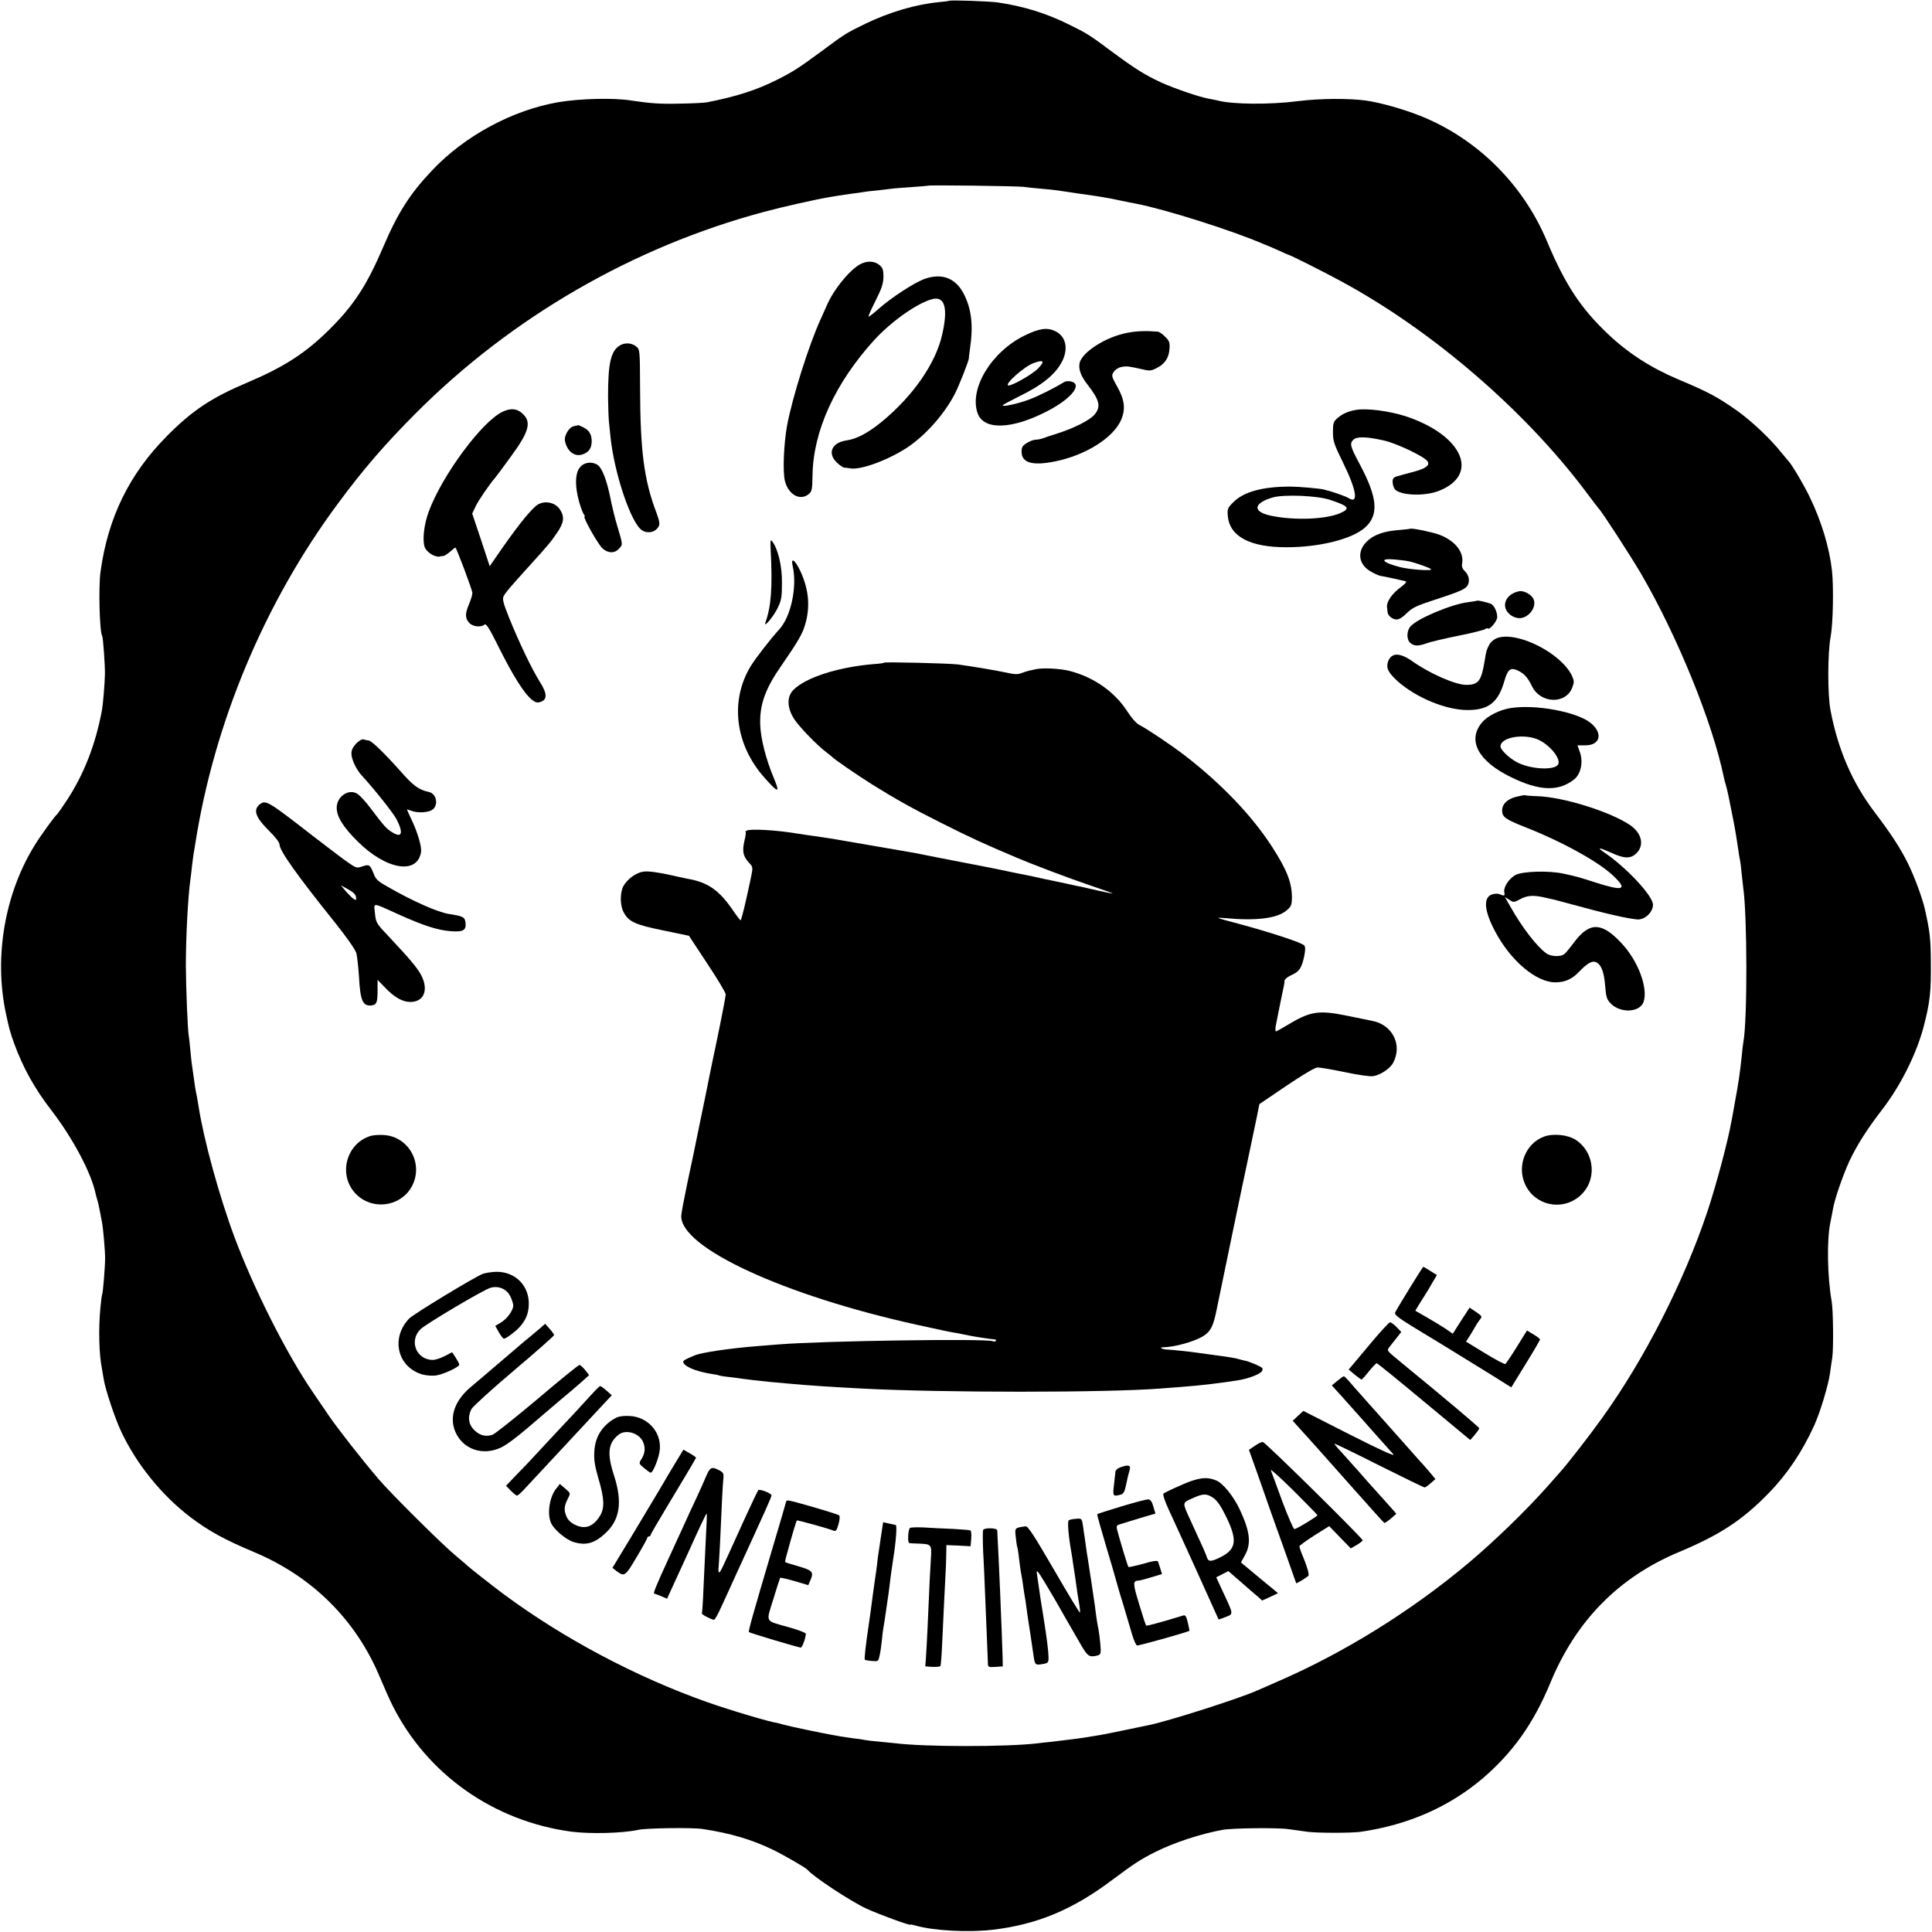 <?xml version="1.0" standalone="no"?>
<!DOCTYPE svg PUBLIC "-//W3C//DTD SVG 20010904//EN"
 "http://www.w3.org/TR/2001/REC-SVG-20010904/DTD/svg10.dtd">
<svg version="1.0" xmlns="http://www.w3.org/2000/svg"
 width="1182pt" height="1182pt" viewBox="0 0 1182 1182"
 preserveAspectRatio="xMidYMid meet">
<g transform="translate(0,1182) scale(0.1,-0.1)"
fill="#000000" stroke="none">
<path d="M5808 11815 c-2 -1 -30 -5 -63 -8 -144 -14 -303 -61 -450 -132 -123
-60 -121 -59 -275 -173 -133 -98 -169 -121 -266 -170 -127 -64 -251 -103 -429
-138 -16 -3 -91 -7 -165 -8 -122 -3 -178 1 -305 20 -104 16 -306 11 -438 -11
-280 -48 -573 -205 -773 -417 -135 -142 -210 -259 -299 -468 -102 -238 -181
-359 -334 -510 -143 -141 -275 -226 -497 -320 -220 -93 -338 -171 -494 -329
-229 -231 -360 -499 -405 -829 -13 -91 -6 -367 10 -392 6 -9 18 -183 17 -235
-1 -56 -12 -187 -18 -219 -40 -213 -109 -389 -214 -551 -29 -44 -56 -82 -59
-85 -14 -10 -99 -127 -138 -190 -183 -295 -250 -680 -178 -1025 23 -106 24
-110 51 -187 53 -147 126 -279 230 -413 131 -171 242 -380 269 -508 2 -10 7
-27 10 -37 6 -18 9 -35 20 -90 3 -14 7 -35 9 -48 7 -33 20 -181 19 -222 0 -51
-13 -212 -18 -219 -2 -3 -7 -42 -11 -86 -12 -123 -8 -286 10 -370 2 -11 7 -40
11 -65 10 -62 68 -236 105 -315 93 -200 249 -393 425 -527 111 -84 205 -136
390 -214 357 -150 624 -416 770 -767 26 -61 60 -139 77 -172 211 -420 618
-707 1093 -771 116 -15 314 -10 410 11 49 11 335 15 395 5 170 -26 295 -63
425 -125 67 -32 204 -111 215 -124 36 -43 264 -193 359 -237 75 -35 271 -107
271 -99 0 2 15 -1 33 -6 106 -31 323 -43 472 -25 270 32 486 122 725 301 138
103 179 130 267 174 118 59 277 111 413 136 59 11 341 14 405 4 33 -5 85 -12
115 -16 64 -8 267 -8 325 0 289 42 538 151 744 325 186 159 313 337 416 586
157 381 419 647 788 801 250 105 388 195 550 362 111 114 203 251 276 411 37
81 87 248 97 320 3 26 10 69 14 96 8 55 6 291 -4 346 -26 147 -30 374 -8 480
6 30 14 67 16 82 10 61 61 208 101 295 46 97 106 192 199 313 113 146 210 340
254 505 40 153 47 216 45 405 -1 139 -6 182 -37 320 -15 65 -62 194 -102 275
-45 92 -105 185 -205 316 -136 179 -224 382 -270 624 -18 94 -18 349 1 450 15
82 19 304 8 405 -16 141 -64 299 -134 445 -37 78 -116 210 -133 225 -3 3 -24
28 -46 55 -63 80 -183 193 -270 254 -117 82 -176 114 -360 191 -165 70 -302
158 -426 275 -168 159 -263 303 -375 570 -146 348 -427 627 -774 766 -103 41
-247 82 -335 94 -105 14 -282 13 -415 -4 -171 -22 -401 -20 -490 4 -8 2 -31 7
-50 10 -55 9 -214 63 -295 100 -100 46 -160 84 -290 180 -155 115 -160 118
-271 173 -140 70 -278 113 -439 137 -48 7 -291 16 -297 10z m452 -1138 c25 -3
77 -9 115 -12 39 -3 81 -8 95 -10 14 -2 75 -11 135 -20 142 -20 166 -24 250
-42 39 -8 81 -17 95 -19 177 -34 589 -164 780 -247 14 -5 27 -11 30 -12 3 -1
31 -13 64 -28 32 -15 60 -27 62 -27 7 0 217 -105 310 -156 557 -299 1127 -788
1504 -1289 41 -55 77 -102 80 -105 18 -16 198 -294 260 -400 222 -381 438
-912 506 -1244 2 -10 8 -33 13 -50 8 -26 20 -82 46 -216 11 -55 24 -137 30
-180 3 -25 8 -52 10 -60 2 -8 7 -44 10 -80 4 -36 8 -76 10 -90 25 -170 26
-814 1 -945 -2 -11 -7 -49 -10 -85 -12 -114 -20 -166 -43 -290 -8 -47 -17 -96
-20 -110 -23 -128 -92 -386 -148 -555 -144 -429 -384 -900 -643 -1260 -72
-101 -221 -293 -257 -331 -5 -6 -39 -44 -75 -85 -130 -147 -332 -343 -490
-475 -347 -291 -757 -545 -1155 -718 -60 -26 -119 -52 -130 -57 -111 -50 -547
-189 -665 -213 -14 -3 -79 -16 -145 -30 -66 -14 -136 -28 -155 -31 -20 -3 -45
-7 -55 -9 -51 -9 -119 -18 -240 -32 -33 -3 -73 -8 -90 -10 -188 -22 -687 -22
-870 1 -16 2 -61 6 -100 10 -38 3 -77 8 -85 10 -8 2 -39 7 -69 10 -30 4 -63 9
-75 11 -12 2 -37 7 -56 10 -63 11 -264 53 -298 63 -18 5 -35 10 -37 10 -39 4
-286 77 -430 128 -433 153 -880 390 -1245 661 -70 52 -219 169 -230 182 -3 3
-32 27 -65 55 -80 66 -395 379 -469 466 -107 126 -245 302 -305 389 -32 47
-78 114 -102 150 -158 232 -356 625 -474 940 -93 249 -188 595 -220 800 -3 19
-8 46 -10 60 -10 46 -13 65 -20 120 -4 30 -9 62 -10 70 -2 8 -6 49 -10 90 -4
41 -8 82 -10 90 -7 37 -17 289 -18 430 0 175 13 427 28 530 3 19 7 58 10 85 3
28 8 61 10 75 3 14 7 41 10 60 116 739 424 1475 873 2080 156 211 286 361 475
551 586 588 1332 1019 2132 1233 119 32 320 77 405 91 19 3 44 7 55 9 11 2 44
7 74 11 30 3 62 8 72 10 10 2 49 7 86 10 37 4 75 9 84 10 9 2 63 6 120 10 57
4 105 8 107 9 5 5 537 -2 582 -7z"/>
<path d="M5262 10203 c-67 -37 -164 -157 -205 -255 -8 -18 -24 -53 -35 -78
-73 -159 -174 -479 -207 -655 -20 -114 -27 -281 -13 -337 21 -85 94 -125 147
-80 18 15 21 29 22 117 5 269 138 561 377 824 107 117 270 231 360 252 73 16
93 -59 56 -219 -39 -175 -179 -376 -369 -532 -84 -69 -154 -106 -219 -115 -89
-14 -115 -80 -55 -136 17 -16 36 -29 43 -30 6 0 25 -2 41 -5 66 -9 230 52 347
129 109 73 220 197 286 320 26 48 90 210 90 227 -1 3 3 30 7 60 20 137 9 235
-35 325 -49 101 -132 136 -239 100 -61 -20 -203 -112 -285 -184 -32 -29 -60
-50 -62 -48 -3 2 17 46 43 98 38 75 47 104 48 145 0 43 -4 55 -25 73 -31 25
-75 27 -118 4z"/>
<path d="M6270 9768 c-204 -99 -342 -326 -289 -476 37 -106 212 -100 431 15
145 76 212 162 141 179 -14 4 -33 2 -42 -3 -58 -36 -159 -87 -214 -107 -68
-26 -169 -48 -162 -35 3 4 48 28 100 54 146 71 227 139 266 220 36 77 18 149
-45 179 -50 24 -98 17 -186 -26z m80 -203 c-36 -37 -164 -109 -182 -103 -23 8
99 116 154 136 64 24 73 13 28 -33z"/>
<path d="M6898 9784 c-131 -24 -278 -118 -293 -185 -8 -37 8 -81 50 -134 73
-95 82 -133 41 -182 -28 -33 -124 -82 -221 -113 -38 -12 -80 -26 -93 -31 -13
-5 -33 -9 -45 -9 -12 0 -37 -9 -54 -20 -27 -16 -33 -26 -33 -53 0 -69 66 -88
205 -60 187 38 356 144 404 254 28 65 22 122 -23 202 -36 64 -37 69 -22 92 9
14 30 27 48 30 33 6 40 5 130 -15 40 -10 52 -9 86 9 49 25 74 62 77 118 3 37
-1 48 -27 73 -16 17 -37 31 -46 31 -70 6 -127 4 -184 -7z"/>
<path d="M3795 9708 c-58 -33 -75 -107 -75 -318 1 -58 3 -123 5 -145 2 -22 7
-66 10 -98 23 -224 127 -532 194 -572 36 -22 82 -11 101 25 8 14 4 35 -15 86
-75 198 -98 377 -99 762 -1 233 -1 234 -25 253 -26 21 -66 24 -96 7z"/>
<path d="M3075 9301 c-126 -59 -370 -389 -452 -611 -30 -81 -40 -178 -24 -219
13 -31 62 -61 90 -56 9 2 21 4 26 4 6 1 23 12 39 26 16 14 30 25 32 25 6 0
104 -260 104 -278 0 -11 -9 -41 -20 -67 -25 -58 -25 -86 -1 -114 21 -25 72
-31 94 -13 11 10 28 -16 90 -141 85 -170 154 -280 199 -316 24 -20 35 -22 56
-15 42 15 40 52 -8 127 -48 77 -125 238 -186 389 -36 91 -42 114 -32 132 12
22 36 51 154 181 124 137 133 148 173 207 42 61 46 97 16 142 -31 47 -105 57
-147 20 -50 -44 -122 -136 -242 -310 l-40 -58 -53 161 -54 161 21 44 c17 37
84 134 120 176 6 7 49 64 95 128 114 155 129 214 69 266 -33 29 -70 32 -119 9z"/>
<path d="M8295 9312 c-47 -8 -82 -24 -110 -48 -27 -23 -30 -31 -30 -87 0 -56
6 -74 64 -192 82 -168 94 -253 29 -211 -18 11 -98 39 -148 51 -27 7 -158 18
-205 18 -169 0 -285 -31 -349 -95 -36 -36 -38 -41 -34 -87 12 -124 138 -190
361 -189 203 0 402 51 480 122 83 76 75 180 -31 380 -61 114 -66 132 -43 155
22 22 82 20 188 -4 80 -18 251 -100 267 -128 15 -24 -11 -43 -84 -63 -30 -8
-72 -19 -92 -25 -32 -8 -38 -14 -38 -37 0 -15 6 -34 13 -44 30 -39 180 -46
268 -12 256 99 148 343 -203 458 -100 32 -239 50 -303 38z m-158 -550 c117
-39 127 -53 61 -82 -89 -38 -282 -45 -423 -15 -114 24 -108 77 13 112 70 19
270 11 349 -15z"/>
<path d="M3512 9213 c-31 -6 -63 -60 -55 -93 14 -64 61 -98 110 -79 36 13 52
37 53 77 0 44 -14 68 -50 87 -16 8 -30 14 -32 14 -2 -1 -13 -4 -26 -6z"/>
<path d="M3563 8975 c-45 -31 -51 -117 -17 -235 9 -30 21 -61 26 -67 6 -7 8
-13 4 -13 -13 0 86 -177 112 -197 35 -29 73 -29 99 0 24 25 24 24 -10 137 -14
47 -33 123 -42 170 -22 110 -51 186 -78 205 -27 19 -67 19 -94 0z"/>
<path d="M8628 8585 c-2 -1 -34 -5 -73 -8 -89 -7 -151 -29 -192 -69 -62 -60
-53 -140 21 -183 23 -14 51 -26 61 -28 32 -5 139 -29 154 -33 9 -3 -1 -15 -25
-33 -58 -42 -93 -93 -88 -128 1 -7 2 -19 3 -27 2 -23 30 -46 56 -46 15 0 39
15 62 39 32 32 59 45 163 79 166 54 197 68 210 93 14 26 6 63 -20 87 -13 12
-18 27 -15 42 14 71 -42 142 -140 179 -43 16 -170 42 -177 36z m-9 -199 c48
-11 126 -39 136 -48 12 -13 -127 -3 -188 12 -113 29 -133 56 -34 47 34 -3 73
-8 86 -11z"/>
<path d="M4715 8455 c12 -229 3 -345 -32 -443 -14 -39 49 35 74 87 24 49 27
68 27 156 1 101 -23 202 -58 251 -12 16 -14 10 -11 -51z"/>
<path d="M4850 8355 c28 -125 -11 -307 -82 -385 -54 -59 -147 -179 -176 -227
-128 -212 -94 -481 86 -682 85 -96 96 -96 55 2 -47 112 -79 238 -82 323 -4
124 31 221 131 364 98 142 127 191 143 246 33 109 24 215 -27 327 -34 73 -62
92 -48 32z"/>
<path d="M9295 8203 c-87 -17 -117 -98 -53 -146 14 -11 38 -19 53 -19 58 0
109 69 87 117 -13 28 -59 53 -87 48z"/>
<path d="M9038 8145 c-2 -1 -26 -5 -55 -9 -103 -12 -316 -102 -355 -150 -23
-28 -23 -79 0 -99 23 -21 50 -21 99 -3 21 8 108 29 193 46 85 17 160 36 166
41 6 5 13 7 16 4 11 -11 58 45 58 69 0 34 -19 73 -39 82 -22 9 -79 22 -83 19z"/>
<path d="M9161 7917 c-21 -8 -41 -24 -50 -42 -17 -33 -18 -36 -27 -93 -21
-129 -38 -152 -114 -152 -65 0 -223 69 -330 145 -77 54 -128 53 -148 -3 -13
-38 1 -67 58 -119 113 -101 298 -178 430 -177 127 0 186 47 223 175 21 73 37
86 78 69 40 -17 66 -44 91 -97 51 -108 207 -114 247 -10 13 34 12 42 -2 73
-66 138 -332 273 -456 231z"/>
<path d="M5409 7766 c-2 -3 -31 -7 -64 -9 -218 -18 -419 -83 -492 -159 -40
-42 -38 -108 5 -176 32 -49 138 -159 197 -204 17 -12 32 -25 35 -28 13 -15
156 -113 250 -172 145 -90 240 -143 415 -231 183 -92 261 -128 460 -212 102
-44 331 -130 452 -171 78 -26 141 -49 140 -50 -1 -2 -38 6 -83 16 -44 10 -91
21 -105 24 -13 2 -56 11 -94 20 -39 8 -82 17 -95 20 -14 2 -47 10 -75 16 -27
6 -61 14 -75 16 -46 9 -62 12 -190 39 -52 10 -249 49 -360 70 -41 8 -86 17
-100 20 -27 6 -55 10 -285 50 -82 14 -161 28 -175 30 -52 10 -156 26 -195 31
-22 3 -65 9 -95 14 -132 22 -293 31 -312 18 -7 -4 -10 -8 -7 -8 4 0 1 -25 -7
-56 -14 -63 -8 -93 30 -134 23 -24 23 -27 10 -90 -32 -153 -58 -260 -63 -260
-3 0 -21 23 -40 51 -90 133 -158 181 -286 203 -16 3 -40 8 -52 11 -13 3 -31 7
-40 9 -89 20 -149 28 -179 23 -45 -7 -99 -48 -121 -90 -20 -40 -20 -114 1
-155 31 -61 70 -79 242 -114 l159 -33 112 -170 c62 -93 113 -178 113 -189 0
-10 -24 -136 -54 -280 -30 -143 -57 -272 -59 -286 -3 -14 -21 -106 -42 -205
-20 -99 -39 -189 -41 -200 -2 -11 -20 -96 -40 -189 -19 -92 -36 -180 -36 -195
-6 -194 629 -487 1442 -666 164 -36 200 -44 240 -50 19 -4 53 -10 75 -15 44
-9 131 -22 157 -24 9 0 14 -4 11 -9 -3 -5 -12 -6 -21 -2 -43 16 -1037 2 -1307
-20 -33 -3 -89 -7 -125 -10 -169 -13 -343 -39 -387 -56 -53 -22 -73 -32 -73
-40 0 -27 77 -60 175 -75 22 -3 42 -7 45 -9 3 -2 33 -7 65 -10 33 -4 67 -8 75
-10 25 -4 112 -14 175 -20 33 -3 83 -7 110 -10 132 -12 256 -20 445 -30 491
-26 1496 -26 1830 0 30 2 89 7 130 10 120 9 244 24 348 41 62 10 134 38 143
56 9 16 4 21 -36 39 -25 11 -55 22 -66 24 -11 2 -28 6 -37 9 -24 8 -71 15
-192 31 -19 3 -48 7 -65 9 -38 6 -163 19 -192 20 -24 2 -41 13 -21 13 74 1
196 35 250 69 46 29 62 62 83 169 24 118 171 827 180 865 5 24 46 217 64 305
l16 80 165 112 c98 66 175 112 190 112 14 1 88 -12 166 -28 80 -17 155 -28
175 -25 45 7 105 47 123 83 57 109 -5 231 -127 255 -12 2 -80 16 -152 31 -180
37 -228 29 -375 -60 -32 -19 -60 -35 -64 -35 -3 0 -4 15 -1 33 7 38 45 225 50
247 2 8 4 22 4 31 1 8 19 23 41 33 49 21 64 44 79 115 8 40 8 57 0 67 -14 17
-210 81 -407 134 -136 36 -142 38 -77 33 188 -18 319 -2 375 46 29 24 33 33
34 76 1 93 -30 173 -122 315 -122 189 -307 383 -532 557 -75 58 -229 162 -278
187 -20 10 -49 43 -76 85 -76 118 -204 208 -351 246 -59 15 -168 21 -212 10
-13 -3 -31 -7 -40 -9 -10 -2 -30 -9 -46 -15 -20 -8 -43 -7 -90 4 -61 13 -208
38 -297 50 -56 7 -445 16 -451 11z"/>
<path d="M9242 7488 c-66 -10 -142 -48 -175 -88 -92 -109 -24 -237 178 -335
173 -85 291 -89 386 -13 41 33 56 105 35 166 l-15 42 48 0 c93 0 110 76 30
139 -86 67 -337 113 -487 89z m177 -197 c68 -35 128 -111 115 -145 -16 -42
-176 -34 -259 14 -47 26 -95 74 -95 93 0 59 152 82 239 38z"/>
<path d="M2180 7272 c-20 -21 -30 -40 -30 -62 0 -35 29 -97 62 -133 79 -86
194 -231 214 -269 44 -86 33 -118 -28 -79 -34 21 -47 35 -133 149 -27 36 -61
73 -75 83 -53 38 -130 -12 -130 -83 0 -54 38 -116 126 -204 176 -176 368 -208
390 -66 5 32 -22 123 -60 201 -14 30 -26 56 -26 58 0 1 12 -2 26 -7 32 -13 85
-13 118 0 51 19 43 104 -11 115 -61 13 -94 37 -173 127 -101 113 -178 188
-196 188 -7 0 -19 3 -28 6 -10 4 -27 -6 -46 -24z"/>
<path d="M9275 6945 c-55 -15 -85 -44 -85 -85 0 -38 21 -53 140 -100 231 -91
453 -214 542 -300 88 -84 60 -94 -111 -39 -110 35 -105 34 -191 53 -90 21
-254 16 -298 -7 -40 -22 -74 -74 -69 -104 5 -25 2 -26 -28 -14 -11 5 -32 4
-47 -1 -55 -19 -48 -101 20 -228 94 -178 251 -310 367 -310 59 0 102 19 145
64 48 50 78 68 100 61 34 -11 53 -56 60 -143 6 -72 10 -86 34 -111 60 -62 180
-56 202 11 27 87 -35 251 -137 359 -119 127 -192 129 -284 10 -25 -33 -52 -67
-61 -75 -20 -21 -83 -20 -113 1 -57 40 -148 157 -221 287 l-33 58 27 -17 c26
-17 28 -17 65 3 43 24 83 27 151 11 25 -6 53 -12 62 -14 9 -2 50 -13 90 -24
214 -59 345 -89 413 -96 46 -5 98 43 98 90 0 54 -163 228 -297 319 -49 33 -34
33 39 0 82 -38 120 -39 156 -5 51 50 34 125 -41 175 -124 82 -407 170 -565
175 -38 1 -72 4 -75 6 -3 1 -27 -3 -55 -10z"/>
<path d="M1588 6898 c-41 -34 -24 -80 60 -163 36 -35 62 -69 62 -81 0 -38 104
-185 344 -484 67 -84 120 -160 126 -181 5 -19 12 -82 16 -140 8 -152 23 -187
79 -180 29 4 35 19 35 91 l0 65 42 -43 c59 -63 110 -92 158 -92 78 0 110 63
75 147 -21 49 -62 100 -220 268 -62 65 -66 73 -71 129 -7 66 -22 67 146 -9
151 -68 235 -95 315 -102 79 -6 99 5 93 53 -4 33 -15 39 -100 52 -68 10 -222
78 -375 166 -62 35 -75 47 -88 83 -21 53 -27 57 -69 42 -31 -11 -37 -10 -82
21 -27 18 -125 93 -219 165 -278 216 -289 223 -327 193z m590 -566 c3 -20 1
-22 -15 -11 -10 6 -31 28 -48 47 l-30 36 45 -25 c30 -16 46 -32 48 -47z"/>
<path d="M2266 4870 c-152 -48 -200 -246 -85 -358 99 -97 265 -75 335 43 80
138 -11 312 -169 321 -29 2 -65 -1 -81 -6z"/>
<path d="M9446 4866 c-111 -41 -166 -176 -117 -288 57 -131 222 -170 333 -78
110 91 99 266 -21 346 -49 32 -138 41 -195 20z"/>
<path d="M8623 3937 c-45 -73 -85 -140 -88 -148 -4 -12 22 -33 107 -85 62 -38
121 -73 130 -79 16 -9 74 -45 369 -227 l105 -66 88 143 c49 79 88 147 88 150
0 4 -18 18 -40 31 l-40 24 -62 -100 c-34 -55 -66 -102 -70 -105 -5 -3 -61 27
-125 66 l-116 71 17 26 c9 14 26 41 37 61 11 20 27 43 34 52 12 14 8 19 -26
42 l-40 27 -52 -80 -51 -80 -41 29 c-23 15 -75 47 -115 70 l-73 42 22 37 c13
20 30 48 39 62 9 14 29 46 43 72 l28 47 -41 26 c-22 14 -41 25 -42 25 -2 0
-40 -60 -85 -133z"/>
<path d="M2955 4027 c-49 -18 -428 -248 -453 -275 -114 -121 -69 -300 86 -342
24 -6 60 -8 80 -5 44 6 142 52 142 66 0 5 -10 24 -22 43 l-22 33 -44 -23 c-25
-13 -58 -24 -74 -24 -102 0 -148 119 -74 189 35 33 384 240 426 252 50 15 101
-7 123 -54 9 -19 17 -43 17 -54 0 -30 -38 -82 -75 -104 l-35 -21 22 -39 c12
-21 26 -39 31 -39 13 0 68 41 95 70 38 42 55 82 57 135 5 118 -82 206 -200
204 -27 -1 -63 -6 -80 -12z"/>
<path d="M8372 3585 l-121 -144 37 -31 c20 -16 39 -30 42 -30 3 0 23 22 45 50
22 27 43 49 47 50 5 0 135 -106 290 -235 l283 -235 28 32 c15 18 27 36 27 40
0 6 -211 184 -470 396 -100 83 -96 77 -80 100 8 11 28 36 44 56 l29 37 -28 29
c-16 17 -34 30 -41 30 -6 0 -66 -65 -132 -145z"/>
<path d="M3307 3696 c-16 -14 -47 -40 -69 -58 -23 -18 -46 -38 -52 -43 -6 -6
-56 -48 -111 -95 -55 -47 -108 -92 -117 -100 -9 -8 -41 -35 -71 -60 -104 -85
-140 -185 -102 -278 46 -109 168 -151 280 -98 42 20 109 72 245 190 14 12 66
56 115 98 50 41 110 93 135 115 l44 40 -24 31 c-14 17 -29 31 -35 31 -5 1
-121 -93 -256 -208 -136 -114 -260 -213 -276 -219 -42 -14 -79 -4 -113 30 -34
34 -40 80 -16 127 8 15 125 122 260 236 136 115 246 212 246 217 0 4 -12 21
-27 38 l-28 31 -28 -25z"/>
<path d="M8182 3372 l-34 -28 59 -65 c32 -36 92 -103 133 -149 41 -47 95 -107
120 -135 24 -27 53 -60 65 -73 12 -15 -84 29 -266 121 l-285 145 -33 -30 -32
-30 23 -26 c13 -14 30 -33 38 -42 20 -21 110 -122 321 -360 95 -107 175 -196
178 -197 3 -2 21 10 40 26 l34 30 -74 83 c-41 46 -76 85 -79 88 -3 3 -37 41
-75 85 -39 44 -89 100 -112 125 -23 24 -40 46 -39 48 2 1 125 -58 273 -133
148 -74 273 -135 279 -135 5 0 22 12 37 26 l29 25 -35 42 c-19 23 -50 58 -69
78 -18 20 -46 52 -62 70 -33 38 -165 185 -266 299 -37 41 -80 90 -95 108 -15
17 -30 32 -33 32 -4 0 -22 -13 -40 -28z"/>
<path d="M3613 3282 c-28 -31 -73 -79 -98 -107 -26 -27 -93 -99 -149 -159
-143 -155 -145 -156 -211 -224 l-59 -62 29 -30 c16 -16 33 -30 38 -30 5 0 22
15 39 33 36 38 69 74 258 277 79 85 163 175 186 200 23 25 55 58 69 74 l28 30
-32 28 c-17 15 -35 28 -39 28 -4 0 -30 -26 -59 -58z"/>
<path d="M3765 3144 c-80 -44 -125 -115 -129 -206 -3 -47 3 -88 25 -163 37
-124 39 -182 9 -230 -41 -66 -92 -84 -153 -53 -25 12 -44 31 -52 52 -16 38
-14 62 10 109 16 32 16 32 -17 60 l-33 28 -21 -27 c-41 -50 -57 -148 -35 -206
16 -43 91 -107 142 -123 73 -21 124 -8 189 51 93 84 110 192 56 359 -43 132
-36 196 28 247 44 36 127 11 151 -45 15 -36 11 -71 -12 -106 -15 -24 -15 -26
18 -53 18 -15 36 -28 40 -28 15 0 53 97 56 144 8 106 -74 197 -184 203 -40 2
-67 -2 -88 -13z"/>
<path d="M7678 2975 l-37 -25 56 -157 c30 -87 66 -187 78 -223 13 -36 53 -148
89 -249 36 -102 66 -186 66 -187 0 -5 70 38 75 46 3 4 0 23 -6 41 -10 33 -14
43 -38 102 -6 15 -11 32 -11 37 0 4 41 34 91 66 l91 57 66 -68 66 -68 35 20
c19 11 36 24 38 29 3 10 -593 598 -611 602 -6 1 -28 -9 -48 -23z m382 -425
c-1 -8 -128 -85 -141 -85 -6 0 -39 77 -74 170 -34 94 -66 179 -70 190 -4 11
58 -45 139 -125 80 -80 146 -147 146 -150z"/>
<path d="M4167 2928 c-23 -37 -109 -181 -127 -213 -10 -16 -79 -133 -155 -259
l-138 -228 24 -19 c49 -37 54 -34 123 83 36 60 66 114 66 119 0 5 5 9 10 9 6
0 10 4 10 8 0 4 45 82 100 173 87 144 170 283 178 300 1 3 -15 15 -37 27 l-40
23 -14 -23z"/>
<path d="M6860 2845 c-22 -7 -36 -19 -36 -31 -1 -10 -5 -47 -9 -81 -8 -67 -6
-70 42 -57 17 5 24 18 33 63 6 31 15 68 20 83 11 33 -3 39 -50 23z"/>
<path d="M4320 2788 c-12 -29 -38 -87 -57 -128 -20 -41 -60 -129 -90 -195 -30
-66 -65 -142 -78 -170 -81 -176 -101 -225 -92 -225 3 0 21 -7 41 -15 l37 -16
38 83 c21 46 59 128 84 183 76 169 117 255 120 255 3 0 1 -47 -7 -200 -3 -58
-8 -172 -12 -255 -3 -82 -8 -153 -10 -156 -3 -6 60 -39 75 -39 4 0 23 33 41
73 18 39 59 128 90 197 186 405 220 481 220 491 0 13 -72 41 -81 32 -4 -5 -43
-87 -87 -183 -137 -303 -145 -320 -152 -320 -4 0 -6 12 -4 28 2 15 5 81 9 147
12 269 16 352 20 392 4 39 1 44 -25 58 -46 24 -56 19 -80 -37z"/>
<path d="M7226 2734 c-55 -24 -103 -47 -108 -52 -5 -5 9 -47 30 -93 22 -46 99
-217 173 -379 73 -162 134 -296 134 -297 1 -2 20 5 43 14 49 19 50 13 -14 150
l-43 93 37 19 37 19 75 -65 c41 -36 88 -77 104 -90 l28 -25 49 22 48 23 -114
94 -113 94 24 43 c41 73 32 147 -33 285 -38 79 -101 157 -143 174 -58 24 -111
17 -214 -29z m195 -77 c24 -16 47 -48 78 -111 73 -148 66 -203 -30 -252 -60
-30 -76 -30 -85 -2 -7 22 -25 63 -99 223 -53 115 -53 110 7 137 68 31 89 32
129 5z"/>
<path d="M6861 2604 c-79 -24 -146 -45 -148 -48 -2 -2 22 -88 53 -192 31 -104
60 -202 64 -219 4 -16 23 -82 43 -145 19 -63 43 -144 53 -179 10 -35 24 -65
30 -68 9 -3 312 82 321 90 1 1 -4 24 -10 50 -8 36 -15 47 -26 44 -144 -44
-226 -66 -229 -62 -3 3 -22 62 -43 132 -39 127 -39 142 -3 143 7 0 41 9 77 20
l66 20 -10 33 c-6 17 -12 37 -14 43 -3 8 -30 5 -90 -13 -48 -13 -89 -22 -91
-20 -5 4 -61 192 -71 234 -3 15 1 23 14 26 10 3 64 20 120 37 l102 30 -13 43
c-8 30 -17 42 -31 44 -11 0 -85 -19 -164 -43z"/>
<path d="M4810 2635 c0 -2 -36 -127 -81 -277 -126 -426 -152 -519 -147 -523 5
-6 305 -95 317 -95 9 0 31 60 31 85 0 6 -46 23 -102 39 -152 43 -142 25 -97
172 21 69 40 128 42 131 3 2 42 -7 88 -20 l84 -25 13 30 c22 51 13 60 -72 85
-43 12 -80 24 -82 26 -2 1 3 25 11 52 33 122 57 200 60 203 3 3 192 -49 226
-63 13 -5 19 4 29 40 8 27 9 49 4 54 -10 9 -292 91 -311 91 -7 0 -13 -2 -13
-5z"/>
<path d="M6539 2519 c-10 -6 -2 -99 17 -204 2 -10 6 -37 9 -60 3 -22 8 -51 10
-65 2 -14 7 -45 10 -70 3 -25 10 -71 16 -104 6 -32 8 -60 6 -62 -2 -3 -74 116
-159 263 -124 213 -159 267 -174 265 -68 -10 -66 -8 -59 -70 3 -31 8 -59 10
-62 1 -3 6 -30 9 -61 4 -31 8 -65 10 -75 2 -11 7 -39 11 -64 3 -25 9 -58 11
-75 3 -16 7 -41 9 -55 6 -49 16 -116 30 -205 7 -49 16 -107 19 -129 8 -52 10
-54 53 -47 36 6 38 9 38 41 -1 41 -9 107 -30 240 -20 121 -23 146 -30 195 -3
22 -8 56 -11 75 -4 30 2 24 46 -48 28 -46 61 -103 74 -125 13 -23 39 -69 58
-102 19 -33 54 -94 78 -135 51 -91 61 -99 103 -91 29 6 32 10 31 42 -1 36 -12
123 -19 149 -2 8 -6 38 -10 65 -3 28 -8 61 -10 75 -2 14 -11 75 -20 135 -9 61
-18 119 -20 130 -2 11 -7 40 -10 65 -3 25 -7 54 -9 65 -2 11 -7 41 -10 68 -7
47 -8 48 -42 45 -19 -1 -39 -5 -45 -9z"/>
<path d="M5390 2421 c-7 -47 -14 -93 -15 -101 -2 -8 -6 -40 -9 -70 -4 -30 -8
-66 -11 -80 -4 -27 -21 -148 -30 -220 -4 -25 -8 -56 -10 -70 -19 -127 -28
-210 -24 -214 2 -3 22 -6 44 -8 37 -3 39 -2 46 32 5 19 11 61 14 92 3 31 7 65
9 75 3 16 11 64 32 213 3 19 7 55 10 80 5 41 9 68 18 128 18 111 25 211 16
212 -3 1 -21 5 -41 9 l-36 8 -13 -86z"/>
<path d="M5566 2471 c-12 -19 -14 -91 -2 -92 6 -1 34 -2 61 -3 74 -3 76 -6 70
-94 -5 -75 -8 -145 -20 -417 -3 -71 -8 -155 -10 -185 l-4 -55 44 -3 c24 -1 46
1 49 6 2 4 7 63 10 132 8 173 18 387 21 435 2 22 3 70 4 106 l1 66 74 -3 74
-4 4 46 c2 25 0 48 -5 51 -4 2 -51 6 -105 9 -53 2 -134 6 -179 9 -45 2 -84 1
-87 -4z"/>
<path d="M6015 2460 c-3 -5 -3 -64 0 -132 4 -68 8 -166 10 -218 2 -52 7 -171
11 -265 4 -93 7 -183 8 -198 0 -27 2 -28 46 -25 l45 3 -1 55 c-5 172 -24 622
-33 778 -1 14 -77 17 -86 2z"/>
</g>
</svg>
